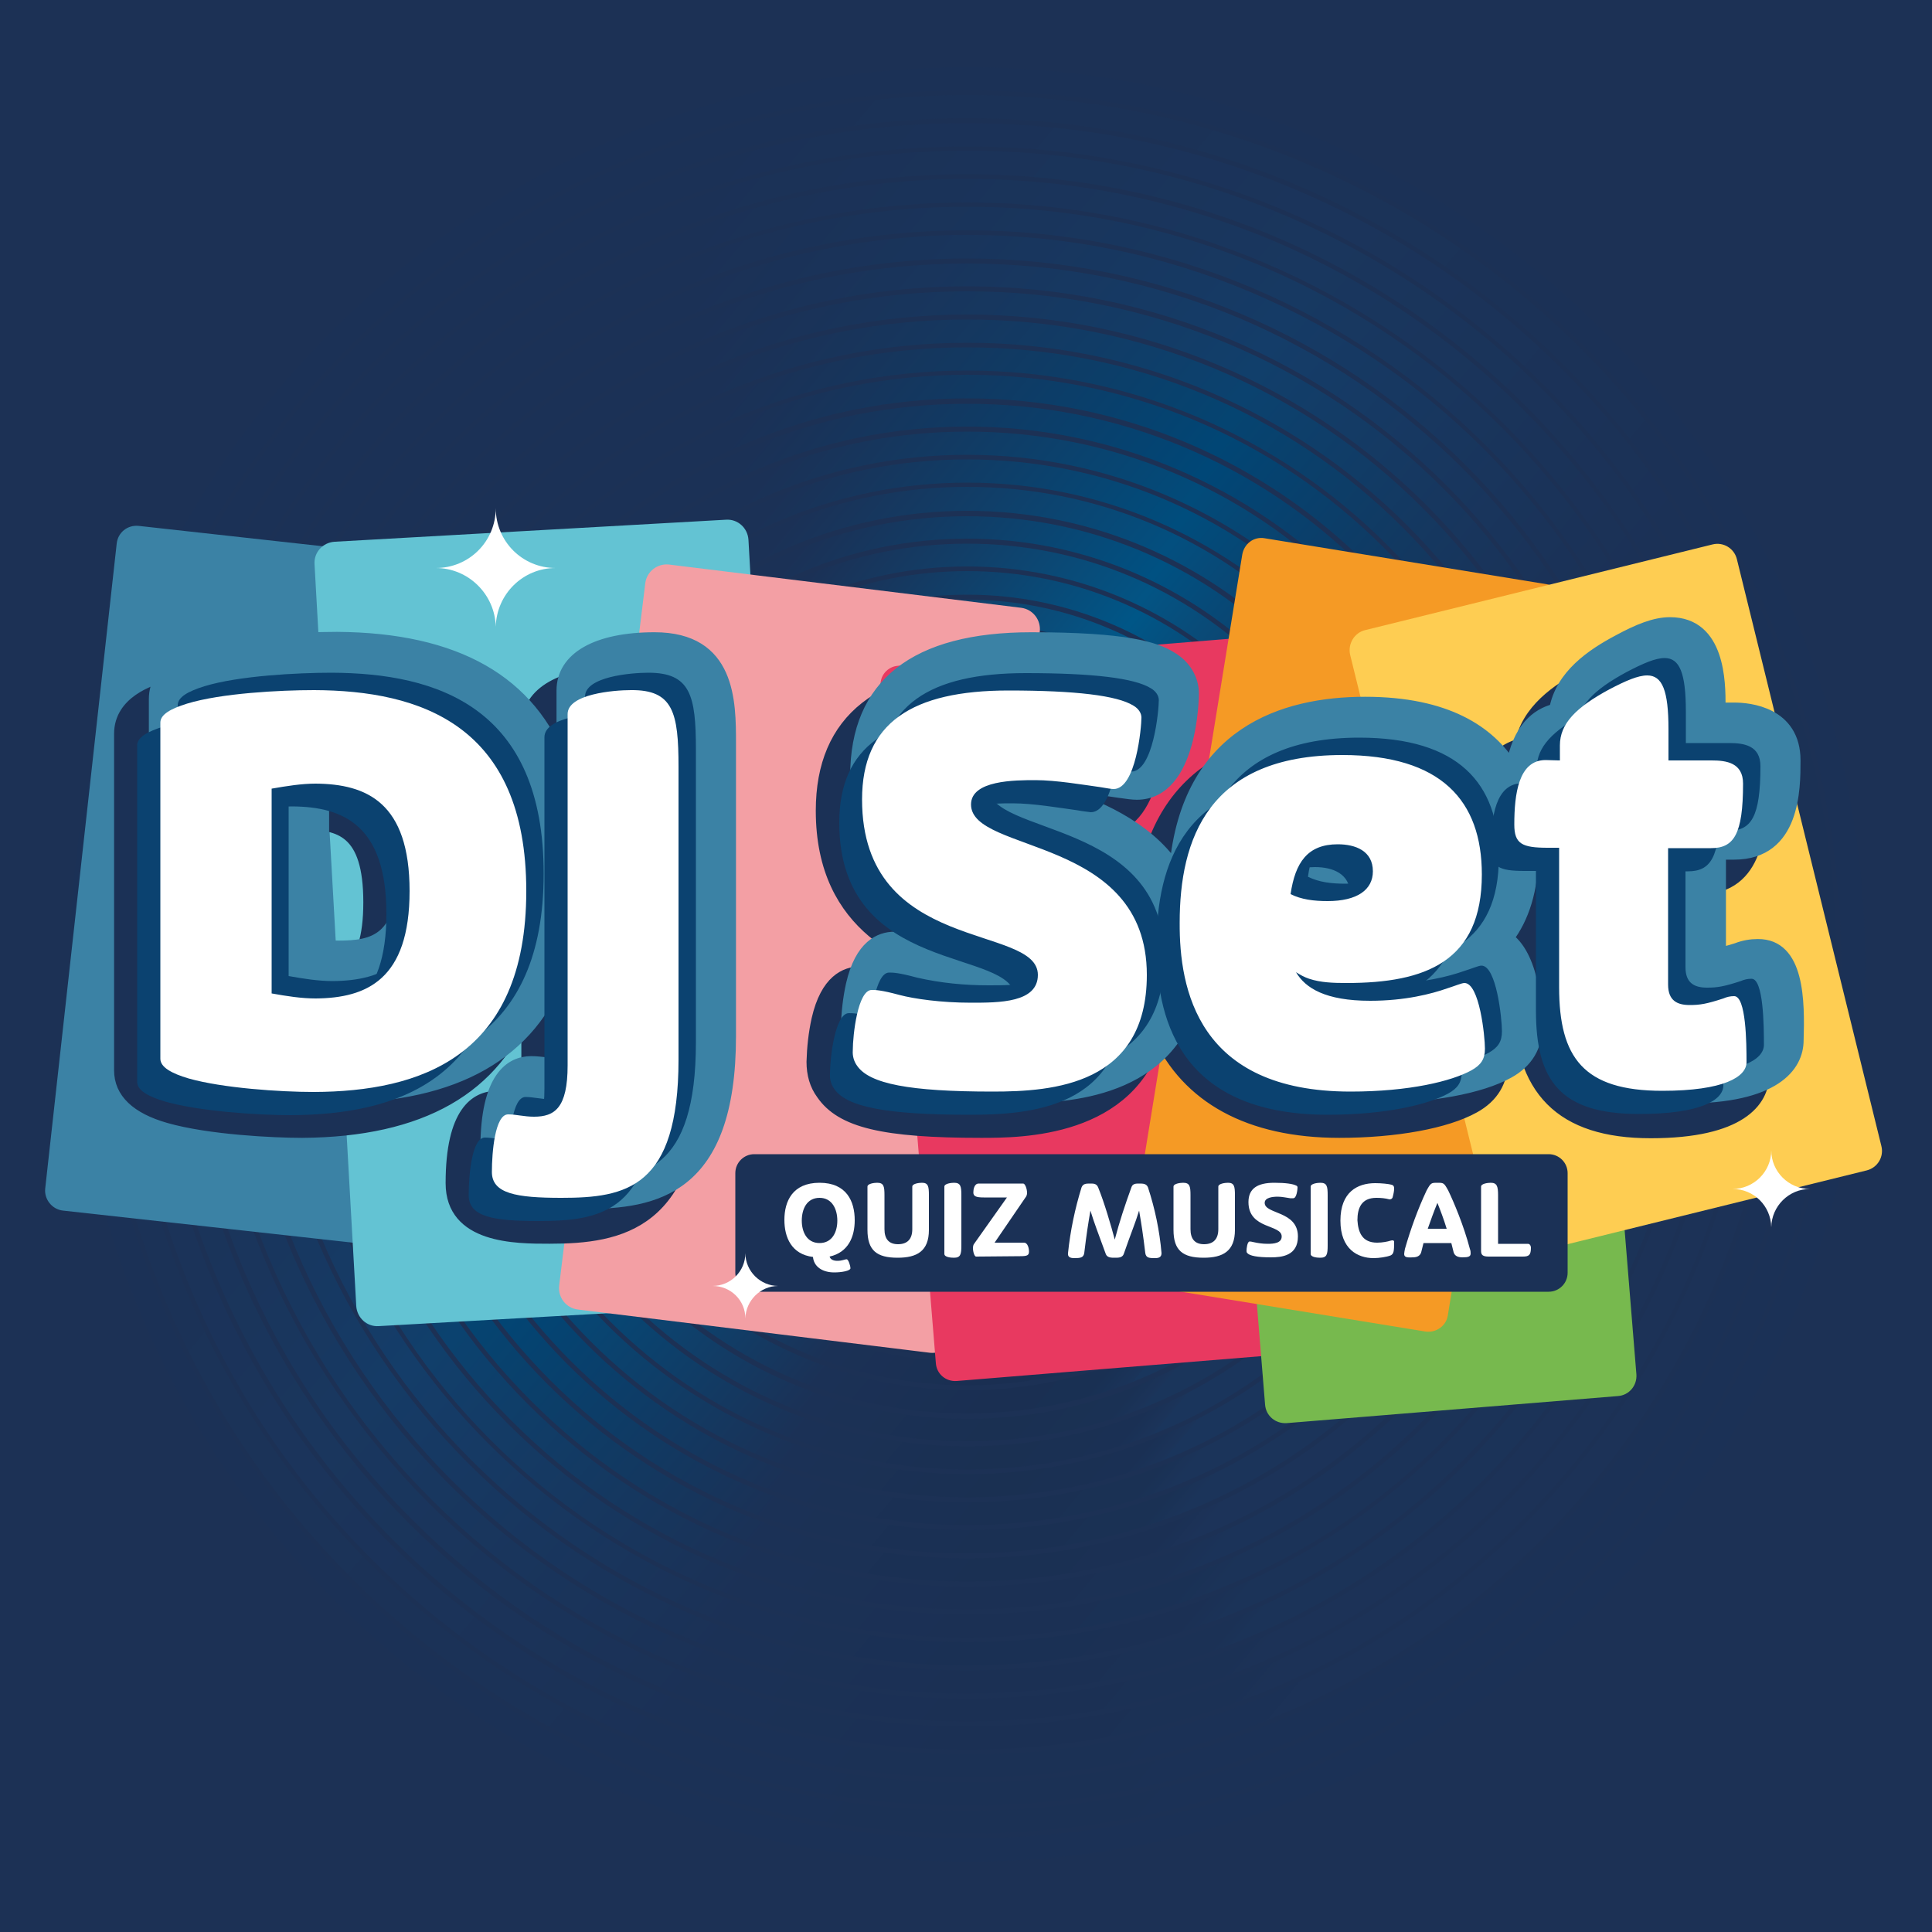 <?xml version="1.0" encoding="utf-8"?>
<!-- Generator: Adobe Illustrator 25.0.1, SVG Export Plug-In . SVG Version: 6.00 Build 0)  -->
<svg version="1.1" id="Calque_1" xmlns="http://www.w3.org/2000/svg" xmlns:xlink="http://www.w3.org/1999/xlink" x="0px" y="0px"
	 viewBox="0 0 500 500" style="enable-background:new 0 0 500 500;" xml:space="preserve">
<style type="text/css">
	.st0{fill:#1C3155;}
	.st1{fill:url(#SVGID_1_);}
	.st2{fill:url(#SVGID_2_);}
	.st3{fill:url(#SVGID_3_);}
	.st4{fill:url(#SVGID_4_);}
	.st5{fill:url(#SVGID_5_);}
	.st6{fill:url(#SVGID_6_);}
	.st7{fill:url(#SVGID_7_);}
	.st8{fill:url(#SVGID_8_);}
	.st9{fill:url(#SVGID_9_);}
	.st10{fill:url(#SVGID_10_);}
	.st11{fill:url(#SVGID_11_);}
	.st12{fill:url(#SVGID_12_);}
	.st13{fill:url(#SVGID_13_);}
	.st14{fill:url(#SVGID_14_);}
	.st15{fill:url(#SVGID_15_);}
	.st16{fill:url(#SVGID_16_);}
	.st17{fill:url(#SVGID_17_);}
	.st18{fill:url(#SVGID_18_);}
	.st19{fill:url(#SVGID_19_);}
	.st20{fill:url(#SVGID_20_);}
	.st21{fill:url(#SVGID_21_);}
	.st22{fill:url(#SVGID_22_);}
	.st23{fill:url(#SVGID_23_);}
	.st24{fill:url(#SVGID_24_);}
	.st25{fill:url(#SVGID_25_);}
	.st26{fill:url(#SVGID_26_);}
	.st27{fill:url(#SVGID_27_);}
	.st28{fill:#1B3156;}
	.st29{fill:#3B82A5;}
	.st30{fill:#63C3D3;}
	.st31{fill:#F39FA4;}
	.st32{fill:#E83960;}
	.st33{fill:#77B94E;}
	.st34{fill:#F59A25;}
	.st35{fill:#FECD52;}
	.st36{fill:#FFFFFF;}
	.st37{fill:#1B3156;stroke:#1B3156;stroke-width:2.95;stroke-miterlimit:10;}
	.st38{fill:#3B82A5;stroke:#3B82A5;stroke-width:2.95;stroke-miterlimit:10;}
	.st39{fill:#0B4270;}
</style>
<rect y="0" class="st0" width="500" height="500"/>
<linearGradient id="SVGID_1_" gradientUnits="userSpaceOnUse" x1="252.231" y1="-12.266" x2="196.484" y2="34.506" gradientTransform="matrix(1 0 0 -1 25.94 260.7)">
	<stop  offset="6.000000e-02" style="stop-color:#173860"/>
	<stop  offset="7.000000e-02" style="stop-color:#183458"/>
	<stop  offset="9.000000e-02" style="stop-color:#183051"/>
	<stop  offset="0.16" style="stop-color:#182F50"/>
	<stop  offset="0.33" style="stop-color:#1B3156"/>
	<stop  offset="0.62" style="stop-color:#056A9E"/>
	<stop  offset="0.94" style="stop-color:#1B3156"/>
</linearGradient>
<path class="st1" d="M250.3,286c-20.1,0-36.4-16.3-36.4-36.4s16.3-36.4,36.4-36.4c20.1,0,36.4,16.3,36.4,36.4S270.4,286,250.3,286z
	 M250.3,219.2c-16.8,0-30.4,13.6-30.4,30.4c0,16.8,13.6,30.4,30.4,30.4c16.8,0,30.4-13.6,30.4-30.4
	C280.7,232.8,267,219.2,250.3,219.2L250.3,219.2z"/>
<linearGradient id="SVGID_2_" gradientUnits="userSpaceOnUse" x1="258.743" y1="-17.877" x2="191.892" y2="38.216" gradientTransform="matrix(1 0 0 -1 24.98 259.75)">
	<stop  offset="6.000000e-02" style="stop-color:#173860"/>
	<stop  offset="7.000000e-02" style="stop-color:#183458"/>
	<stop  offset="9.000000e-02" style="stop-color:#183051"/>
	<stop  offset="0.16" style="stop-color:#182F50"/>
	<stop  offset="0.33" style="stop-color:#1B3156"/>
	<stop  offset="0.62" style="stop-color:#03689A"/>
	<stop  offset="0.94" style="stop-color:#1B3156"/>
</linearGradient>
<path class="st2" d="M250.3,293.2c-24.1,0-43.7-19.6-43.7-43.7s19.6-43.7,43.7-43.7s43.7,19.6,43.7,43.7S274.4,293.2,250.3,293.2z
	 M250.3,211.9c-20.8,0-37.7,16.9-37.7,37.7s16.9,37.7,37.7,37.7c20.8,0,37.7-16.9,37.7-37.7S271.1,211.9,250.3,211.9L250.3,211.9z"
	/>
<linearGradient id="SVGID_3_" gradientUnits="userSpaceOnUse" x1="265.276" y1="-23.51" x2="187.288" y2="41.922" gradientTransform="matrix(1 0 0 -1 24.02 258.79)">
	<stop  offset="6.000000e-02" style="stop-color:#17375E"/>
	<stop  offset="7.000000e-02" style="stop-color:#183459"/>
	<stop  offset="9.000000e-02" style="stop-color:#183052"/>
	<stop  offset="0.16" style="stop-color:#192F51"/>
	<stop  offset="0.33" style="stop-color:#1B3156"/>
	<stop  offset="0.62" style="stop-color:#056598"/>
	<stop  offset="0.94" style="stop-color:#1B3156"/>
</linearGradient>
<path class="st3" d="M250.3,300.5c-28,0-50.9-22.8-50.9-50.9s22.9-50.9,50.9-50.9s50.9,22.8,50.9,50.9S278.4,300.5,250.3,300.5z
	 M250.3,204.7c-24.8,0-44.9,20.2-44.9,44.9s20.2,44.9,44.9,44.9c24.8,0,44.9-20.2,44.9-44.9S275.1,204.7,250.3,204.7L250.3,204.7z"
	/>
<linearGradient id="SVGID_4_" gradientUnits="userSpaceOnUse" x1="271.779" y1="-29.158" x2="182.713" y2="45.572" gradientTransform="matrix(1 0 0 -1 23.05 257.82)">
	<stop  offset="6.000000e-02" style="stop-color:#17375E"/>
	<stop  offset="7.000000e-02" style="stop-color:#183459"/>
	<stop  offset="9.000000e-02" style="stop-color:#183052"/>
	<stop  offset="0.16" style="stop-color:#192F51"/>
	<stop  offset="0.33" style="stop-color:#1B3156"/>
	<stop  offset="0.62" style="stop-color:#066395"/>
	<stop  offset="0.94" style="stop-color:#1B3156"/>
</linearGradient>
<path class="st4" d="M250.3,307.8c-32.1,0-58.2-26.1-58.2-58.1s26.1-58.2,58.2-58.2s58.1,26.1,58.1,58.2S282.4,307.8,250.3,307.8z
	 M250.3,197.4c-28.8,0-52.2,23.4-52.2,52.2s23.4,52.2,52.2,52.2c28.8,0,52.2-23.4,52.2-52.2S279.1,197.4,250.3,197.4L250.3,197.4z"
	/>
<linearGradient id="SVGID_5_" gradientUnits="userSpaceOnUse" x1="278.284" y1="-34.738" x2="178.13" y2="49.297" gradientTransform="matrix(1 0 0 -1 22.09 256.86)">
	<stop  offset="6.000000e-02" style="stop-color:#19375F"/>
	<stop  offset="7.000000e-02" style="stop-color:#193359"/>
	<stop  offset="9.000000e-02" style="stop-color:#1A2F51"/>
	<stop  offset="0.16" style="stop-color:#192F51"/>
	<stop  offset="0.33" style="stop-color:#1B3156"/>
	<stop  offset="0.62" style="stop-color:#066193"/>
	<stop  offset="0.94" style="stop-color:#1B3156"/>
</linearGradient>
<path class="st5" d="M250.3,315c-36.1,0-65.4-29.3-65.4-65.4s29.3-65.4,65.4-65.4s65.4,29.3,65.4,65.4S286.4,315,250.3,315z
	 M250.3,190.2c-32.7,0-59.4,26.7-59.4,59.4s26.7,59.4,59.4,59.4s59.4-26.7,59.4-59.4S283.1,190.2,250.3,190.2z"/>
<linearGradient id="SVGID_6_" gradientUnits="userSpaceOnUse" x1="284.796" y1="-40.368" x2="173.538" y2="52.988" gradientTransform="matrix(1 0 0 -1 21.13 255.89)">
	<stop  offset="6.000000e-02" style="stop-color:#18365D"/>
	<stop  offset="6.000000e-02" style="stop-color:#193459"/>
	<stop  offset="9.000000e-02" style="stop-color:#193053"/>
	<stop  offset="0.16" style="stop-color:#1A2F51"/>
	<stop  offset="0.33" style="stop-color:#1B3156"/>
	<stop  offset="0.62" style="stop-color:#085F91"/>
	<stop  offset="0.94" style="stop-color:#1B3156"/>
</linearGradient>
<path class="st6" d="M250.3,322.2c-40.1,0-72.7-32.6-72.7-72.7s32.6-72.7,72.7-72.7s72.7,32.6,72.7,72.7S290.3,322.2,250.3,322.2
	L250.3,322.2z M250.3,182.9c-36.8,0-66.7,29.9-66.7,66.7s29.9,66.7,66.7,66.7s66.7-29.9,66.7-66.7S287.1,182.9,250.3,182.9
	L250.3,182.9z"/>
<linearGradient id="SVGID_7_" gradientUnits="userSpaceOnUse" x1="291.328" y1="-46.002" x2="168.926" y2="56.702" gradientTransform="matrix(1 0 0 -1 20.17 254.93)">
	<stop  offset="6.000000e-02" style="stop-color:#18365D"/>
	<stop  offset="6.000000e-02" style="stop-color:#193459"/>
	<stop  offset="9.000000e-02" style="stop-color:#193053"/>
	<stop  offset="0.16" style="stop-color:#1A2F51"/>
	<stop  offset="0.33" style="stop-color:#1B3156"/>
	<stop  offset="0.62" style="stop-color:#035D8E"/>
	<stop  offset="0.94" style="stop-color:#1B3156"/>
</linearGradient>
<path class="st7" d="M250.3,329.5c-44.1,0-79.9-35.8-79.9-79.9s35.8-79.9,79.9-79.9s79.9,35.8,79.9,79.9S294.4,329.5,250.3,329.5
	L250.3,329.5z M250.3,175.6c-40.8,0-73.9,33.2-73.9,73.9s33.2,73.9,73.9,73.9s73.9-33.2,73.9-73.9S291.1,175.6,250.3,175.6z"/>
<linearGradient id="SVGID_8_" gradientUnits="userSpaceOnUse" x1="297.841" y1="-51.632" x2="164.333" y2="60.391" gradientTransform="matrix(1 0 0 -1 19.21 253.96)">
	<stop  offset="6.000000e-02" style="stop-color:#19365E"/>
	<stop  offset="6.000000e-02" style="stop-color:#1A3359"/>
	<stop  offset="9.000000e-02" style="stop-color:#193052"/>
	<stop  offset="0.16" style="stop-color:#1A2F51"/>
	<stop  offset="0.33" style="stop-color:#1B3156"/>
	<stop  offset="0.62" style="stop-color:#065A8C"/>
	<stop  offset="0.94" style="stop-color:#1B3156"/>
</linearGradient>
<path class="st8" d="M250.3,336.8c-48.1,0-87.2-39.1-87.2-87.2s39.1-87.2,87.2-87.2s87.2,39.1,87.2,87.2S298.4,336.8,250.3,336.8z
	 M250.3,168.4c-44.8,0-81.2,36.4-81.2,81.2s36.4,81.2,81.2,81.2s81.2-36.4,81.2-81.2S295,168.4,250.3,168.4L250.3,168.4z"/>
<linearGradient id="SVGID_9_" gradientUnits="userSpaceOnUse" x1="304.355" y1="-57.25" x2="159.74" y2="64.09" gradientTransform="matrix(1 0 0 -1 18.25 253)">
	<stop  offset="6.000000e-02" style="stop-color:#19365E"/>
	<stop  offset="6.000000e-02" style="stop-color:#19345A"/>
	<stop  offset="9.000000e-02" style="stop-color:#1A3053"/>
	<stop  offset="0.16" style="stop-color:#1A2F52"/>
	<stop  offset="0.33" style="stop-color:#1B3156"/>
	<stop  offset="0.62" style="stop-color:#025889"/>
	<stop  offset="0.94" style="stop-color:#1B3156"/>
</linearGradient>
<path class="st9" d="M250.3,344c-52.1,0-94.4-42.4-94.4-94.4s42.4-94.4,94.4-94.4s94.4,42.4,94.4,94.4S302.4,344,250.3,344z
	 M250.3,161.2c-48.7,0-88.4,39.7-88.4,88.4s39.7,88.4,88.4,88.4s88.4-39.7,88.4-88.4C338.8,200.8,299.1,161.2,250.3,161.2z"/>
<linearGradient id="SVGID_10_" gradientUnits="userSpaceOnUse" x1="310.894" y1="-62.895" x2="155.12" y2="67.814" gradientTransform="matrix(1 0 0 -1 17.29 252.04)">
	<stop  offset="6.000000e-02" style="stop-color:#18365D"/>
	<stop  offset="6.000000e-02" style="stop-color:#19345A"/>
	<stop  offset="9.000000e-02" style="stop-color:#1A3053"/>
	<stop  offset="0.16" style="stop-color:#1A2F52"/>
	<stop  offset="0.33" style="stop-color:#1B3156"/>
	<stop  offset="0.62" style="stop-color:#005687"/>
	<stop  offset="0.94" style="stop-color:#1B3156"/>
</linearGradient>
<path class="st10" d="M250.3,351.2c-27.1,0-52.7-10.6-71.9-29.8c-19.2-19.2-29.8-44.8-29.8-71.9s10.6-52.7,29.8-71.9
	s44.8-29.8,71.9-29.8s52.7,10.6,71.9,29.8c19.2,19.2,29.8,44.8,29.8,71.9s-10.6,52.7-29.8,71.9C303,340.7,277.4,351.2,250.3,351.2z
	 M250.3,153.9c-52.8,0-95.7,42.9-95.7,95.7s42.9,95.7,95.7,95.7s95.7-42.9,95.7-95.7S303.1,153.9,250.3,153.9L250.3,153.9z"/>
<linearGradient id="SVGID_11_" gradientUnits="userSpaceOnUse" x1="317.409" y1="-68.523" x2="150.525" y2="71.502" gradientTransform="matrix(1 0 0 -1 16.33 251.07)">
	<stop  offset="6.000000e-02" style="stop-color:#19365D"/>
	<stop  offset="6.000000e-02" style="stop-color:#1A335A"/>
	<stop  offset="9.000000e-02" style="stop-color:#1A3053"/>
	<stop  offset="0.16" style="stop-color:#1A2F52"/>
	<stop  offset="0.33" style="stop-color:#1B3156"/>
	<stop  offset="0.62" style="stop-color:#035484"/>
	<stop  offset="0.94" style="stop-color:#1B3156"/>
</linearGradient>
<path class="st11" d="M250.3,358.5c-29.1,0-56.4-11.3-77-31.9c-20.6-20.6-31.9-47.9-31.9-77s11.3-56.4,31.9-77s47.9-31.9,77-31.9
	s56.4,11.3,77,31.9c20.6,20.5,31.9,47.9,31.9,77s-11.3,56.4-31.9,77C306.8,347.2,279.4,358.5,250.3,358.5z M250.3,146.6
	c-56.8,0-102.9,46.2-102.9,102.9s46.2,102.9,102.9,102.9s102.9-46.2,102.9-102.9S307.1,146.6,250.3,146.6L250.3,146.6z"/>
<linearGradient id="SVGID_12_" gradientUnits="userSpaceOnUse" x1="323.926" y1="-74.161" x2="145.929" y2="75.201" gradientTransform="matrix(1 0 0 -1 15.37 250.1)">
	<stop  offset="6.000000e-02" style="stop-color:#19365D"/>
	<stop  offset="6.000000e-02" style="stop-color:#1A345A"/>
	<stop  offset="9.000000e-02" style="stop-color:#193053"/>
	<stop  offset="0.16" style="stop-color:#1A2F52"/>
	<stop  offset="0.33" style="stop-color:#1B3156"/>
	<stop  offset="0.62" style="stop-color:#005182"/>
	<stop  offset="0.94" style="stop-color:#1B3156"/>
</linearGradient>
<path class="st12" d="M250.3,365.8c-31,0-60.2-12.1-82.1-34c-21.9-21.9-34-51.1-34-82.1s12.1-60.2,34-82.1s51.1-34,82.1-34
	s60.2,12.1,82.1,34c21.9,21.7,34.1,51.3,34,82.1c0,31-12.1,60.2-34,82.1C310.7,353.6,281.1,365.8,250.3,365.8L250.3,365.8z
	 M250.3,139.4c-60.7,0-110.2,49.4-110.2,110.2s49.4,110.2,110.2,110.2s110.2-49.4,110.2-110.2S311,139.4,250.3,139.4z"/>
<linearGradient id="SVGID_13_" gradientUnits="userSpaceOnUse" x1="330.441" y1="-79.78" x2="141.334" y2="78.899" gradientTransform="matrix(1 0 0 -1 14.41 249.14)">
	<stop  offset="6.000000e-02" style="stop-color:#1A355B"/>
	<stop  offset="6.000000e-02" style="stop-color:#1B345A"/>
	<stop  offset="8.000000e-02" style="stop-color:#1A3154"/>
	<stop  offset="0.16" style="stop-color:#1A3052"/>
	<stop  offset="0.33" style="stop-color:#1B3156"/>
	<stop  offset="0.62" style="stop-color:#034F7F"/>
	<stop  offset="0.94" style="stop-color:#1B3156"/>
</linearGradient>
<path class="st13" d="M250.3,373c-33,0-64-12.9-87.3-36.2c-23.3-23.3-36.2-54.3-36.2-87.3s12.9-64,36.2-87.3s54.3-36.2,87.3-36.2
	s64,12.9,87.3,36.2s36.2,54.3,36.2,87.3s-12.9,64-36.2,87.3C314.3,360.2,283.3,373,250.3,373L250.3,373z M250.3,132.2
	c-64.7,0-117.5,52.7-117.5,117.5s52.7,117.5,117.5,117.5c64.7,0,117.5-52.7,117.5-117.5S315.1,132.2,250.3,132.2z"/>
<linearGradient id="SVGID_14_" gradientUnits="userSpaceOnUse" x1="336.953" y1="-85.401" x2="136.734" y2="82.606" gradientTransform="matrix(1 0 0 -1 13.45 248.18)">
	<stop  offset="6.000000e-02" style="stop-color:#1A355C"/>
	<stop  offset="6.000000e-02" style="stop-color:#1B345A"/>
	<stop  offset="8.000000e-02" style="stop-color:#1A3054"/>
	<stop  offset="0.16" style="stop-color:#1A3052"/>
	<stop  offset="0.33" style="stop-color:#1B3156"/>
	<stop  offset="0.62" style="stop-color:#004D7D"/>
	<stop  offset="0.94" style="stop-color:#1B3156"/>
</linearGradient>
<path class="st14" d="M250.3,380.3c-34.9,0-67.7-13.6-92.4-38.3c-24.7-24.7-38.3-57.5-38.3-92.4c0-34.9,13.6-67.7,38.3-92.4
	c24.7-24.7,57.5-38.3,92.4-38.3c34.9,0,67.7,13.6,92.4,38.3c24.7,24.7,38.3,57.5,38.3,92.4c0,34.9-13.6,67.7-38.3,92.4
	C318,366.7,285.2,380.3,250.3,380.3z M250.3,124.9c-68.8,0-124.7,56-124.7,124.7s56,124.7,124.7,124.7S375,318.4,375,249.6
	C375,180.8,319.1,124.9,250.3,124.9z"/>
<linearGradient id="SVGID_15_" gradientUnits="userSpaceOnUse" x1="343.466" y1="-91.085" x2="132.148" y2="86.23" gradientTransform="matrix(1 0 0 -1 12.49 247.2)">
	<stop  offset="6.000000e-02" style="stop-color:#1A355C"/>
	<stop  offset="6.000000e-02" style="stop-color:#1B345A"/>
	<stop  offset="8.000000e-02" style="stop-color:#1A3054"/>
	<stop  offset="0.16" style="stop-color:#1A3052"/>
	<stop  offset="0.33" style="stop-color:#1B3156"/>
	<stop  offset="0.62" style="stop-color:#024B7A"/>
	<stop  offset="0.94" style="stop-color:#1B3156"/>
</linearGradient>
<path class="st15" d="M250.3,387.5c-36.8,0-71.5-14.3-97.5-40.4s-40.4-60.7-40.4-97.5s14.3-71.5,40.4-97.5s60.7-40.4,97.5-40.4
	s71.5,14.3,97.5,40.4c26.1,26.1,40.4,60.7,40.4,97.5s-14.3,71.5-40.4,97.5C321.8,373.2,287.1,387.5,250.3,387.5z M250.3,117.7
	c-72.7,0-131.9,59.2-131.9,131.9s59.2,131.9,131.9,131.9s131.9-59.2,131.9-131.9S323,117.7,250.3,117.7z"/>
<linearGradient id="SVGID_16_" gradientUnits="userSpaceOnUse" x1="349.977" y1="-96.651" x2="127.558" y2="89.99" gradientTransform="matrix(1 0 0 -1 11.53 246.25)">
	<stop  offset="6.000000e-02" style="stop-color:#1B345A"/>
	<stop  offset="8.000000e-02" style="stop-color:#1A3154"/>
	<stop  offset="0.16" style="stop-color:#1A3053"/>
	<stop  offset="0.33" style="stop-color:#1B3156"/>
	<stop  offset="0.62" style="stop-color:#004777"/>
	<stop  offset="0.94" style="stop-color:#1B3156"/>
</linearGradient>
<path class="st16" d="M250.3,394.7c-38.8,0-75.2-15.1-102.6-42.5c-27.4-27.4-42.5-63.9-42.5-102.6s15.1-75.2,42.5-102.6
	s63.9-42.5,102.6-42.5s75.2,15.1,102.6,42.5c27.4,27.4,42.5,63.9,42.5,102.6s-15.1,75.2-42.5,102.6
	C325.6,379.7,289.1,394.7,250.3,394.7z M250.3,110.4c-76.7,0-139.2,62.5-139.2,139.2s62.5,139.2,139.2,139.2s139.2-62.5,139.2-139.2
	S327,110.4,250.3,110.4z"/>
<linearGradient id="SVGID_17_" gradientUnits="userSpaceOnUse" x1="356.499" y1="-102.273" x2="122.956" y2="93.692" gradientTransform="matrix(1 0 0 -1 10.57 245.29)">
	<stop  offset="6.000000e-02" style="stop-color:#1B345A"/>
	<stop  offset="8.000000e-02" style="stop-color:#1A3154"/>
	<stop  offset="0.16" style="stop-color:#1A3053"/>
	<stop  offset="0.33" style="stop-color:#1B3156"/>
	<stop  offset="0.62" style="stop-color:#014675"/>
	<stop  offset="0.94" style="stop-color:#1B3156"/>
</linearGradient>
<path class="st17" d="M250.3,402c-40.7,0-79-15.9-107.8-44.7c-28.8-28.8-44.7-67.1-44.7-107.8s15.9-79,44.7-107.8
	c28.8-28.8,67.1-44.7,107.8-44.7s79,15.9,107.8,44.7c28.8,28.8,44.7,67.1,44.7,107.8s-15.9,79-44.7,107.8
	C329.3,386.2,291,402,250.3,402L250.3,402z M250.3,103.1c-80.8,0-146.4,65.7-146.4,146.4S169.5,396,250.3,396
	s146.4-65.7,146.4-146.4S331.1,103.1,250.3,103.1L250.3,103.1z"/>
<linearGradient id="SVGID_18_" gradientUnits="userSpaceOnUse" x1="363.013" y1="-107.902" x2="118.361" y2="97.38" gradientTransform="matrix(1 0 0 -1 9.61 244.32)">
	<stop  offset="6.000000e-02" style="stop-color:#1C3359"/>
	<stop  offset="8.000000e-02" style="stop-color:#1B3054"/>
	<stop  offset="0.16" style="stop-color:#1A3053"/>
	<stop  offset="0.33" style="stop-color:#1B3156"/>
	<stop  offset="0.62" style="stop-color:#054471"/>
	<stop  offset="0.94" style="stop-color:#1B3156"/>
</linearGradient>
<path class="st18" d="M250.3,409.3c-42.7,0-82.8-16.6-112.9-46.8c-30.2-30.2-46.8-70.3-46.8-112.9s16.6-82.8,46.8-112.9
	c30.2-30.2,70.3-46.8,112.9-46.8s82.8,16.6,112.9,46.8C393.4,166.9,410,207,410,249.6c0,42.7-16.6,82.8-46.8,112.9
	C333.1,392.7,293,409.3,250.3,409.3L250.3,409.3z M250.3,95.9c-84.8,0-153.7,69-153.7,153.7s69,153.7,153.7,153.7
	S404,334.3,404,249.6S335.1,95.9,250.3,95.9L250.3,95.9z"/>
<linearGradient id="SVGID_19_" gradientUnits="userSpaceOnUse" x1="369.525" y1="-113.568" x2="113.769" y2="101.033" gradientTransform="matrix(1 0 0 -1 8.65 243.36)">
	<stop  offset="6.000000e-02" style="stop-color:#1B3359"/>
	<stop  offset="8.000000e-02" style="stop-color:#1B3155"/>
	<stop  offset="0.16" style="stop-color:#1B3054"/>
	<stop  offset="0.33" style="stop-color:#1B3156"/>
	<stop  offset="0.62" style="stop-color:#0B426F"/>
	<stop  offset="0.94" style="stop-color:#1B3156"/>
</linearGradient>
<path class="st19" d="M250.3,416.5c-44.3,0.1-86.8-17.5-118-48.9c-31.4-31.3-49-73.7-48.9-118c-0.1-44.3,17.5-86.8,48.9-118
	c31.3-31.4,73.7-49,118-48.9c44.3-0.1,86.8,17.5,118,48.9c31.4,31.3,49,73.7,48.9,118c0.1,44.3-17.5,86.8-48.9,118
	C337.1,399,294.6,416.6,250.3,416.5z M250.3,88.7c-88.7,0-160.9,72.2-160.9,160.9s72.2,161,160.9,161s161-72.2,161-161
	S339,88.7,250.3,88.7L250.3,88.7z"/>
<linearGradient id="SVGID_20_" gradientUnits="userSpaceOnUse" x1="376.088" y1="-119.188" x2="109.138" y2="104.815" gradientTransform="matrix(1 0 0 -1 7.68 242.39)">
	<stop  offset="6.000000e-02" style="stop-color:#1B3358"/>
	<stop  offset="8.000000e-02" style="stop-color:#1A3155"/>
	<stop  offset="0.16" style="stop-color:#1B3054"/>
	<stop  offset="0.33" style="stop-color:#1B3156"/>
	<stop  offset="0.62" style="stop-color:#113F6B"/>
	<stop  offset="0.94" style="stop-color:#1B3156"/>
</linearGradient>
<path class="st20" d="M250.3,423.8c-46.2,0.1-90.6-18.3-123.2-51c-32.7-32.6-51.1-77-51-123.2c-0.1-46.2,18.3-90.6,51-123.2
	c32.6-32.7,77-51.1,123.2-51c46.2-0.1,90.6,18.3,123.2,51c32.7,32.6,51.1,77,51,123.2c0,23.5-4.6,46.3-13.7,67.8
	c-8.8,20.7-21.4,39.4-37.3,55.4s-34.6,28.6-55.4,37.3C296.7,419.2,273.6,423.8,250.3,423.8L250.3,423.8z M250.3,81.4
	c-92.7,0-168.2,75.5-168.2,168.2s75.5,168.2,168.2,168.2s168.2-75.5,168.2-168.2C418.5,156.9,343,81.4,250.3,81.4L250.3,81.4z"/>
<linearGradient id="SVGID_21_" gradientUnits="userSpaceOnUse" x1="382.536" y1="-124.778" x2="104.578" y2="108.461" gradientTransform="matrix(1 0 0 -1 6.72 241.43)">
	<stop  offset="6.000000e-02" style="stop-color:#1B3358"/>
	<stop  offset="8.000000e-02" style="stop-color:#1B3054"/>
	<stop  offset="0.16" style="stop-color:#1A3054"/>
	<stop  offset="0.33" style="stop-color:#1B3156"/>
	<stop  offset="0.62" style="stop-color:#143D69"/>
	<stop  offset="0.94" style="stop-color:#1B3156"/>
</linearGradient>
<path class="st21" d="M250.3,431c-24.5,0-48.3-4.8-70.6-14.2c-21.5-9.1-41.1-22.3-57.7-38.9c-16.7-16.7-29.8-36.1-38.9-57.7
	c-9.4-22.4-14.2-46.1-14.2-70.6s4.8-48.3,14.2-70.6c9.1-21.6,22.3-41.2,38.9-57.7c16.7-16.7,36.1-29.8,57.7-38.9
	c22.4-9.4,46.1-14.2,70.6-14.2s48.3,4.8,70.6,14.2c21.6,9.2,41,22.2,57.7,38.9s29.8,36.1,38.9,57.7c9.4,22.4,14.2,46.1,14.2,70.6
	s-4.8,48.3-14.2,70.6c-9.1,21.5-22.3,41.1-38.9,57.7c-16.7,16.7-36.1,29.8-57.7,38.9C298.6,426.2,274.8,431,250.3,431z M250.3,74.1
	c-96.8,0-175.4,78.7-175.4,175.4S153.5,425,250.3,425s175.4-78.7,175.4-175.4S347.1,74.1,250.3,74.1L250.3,74.1z"/>
<linearGradient id="SVGID_22_" gradientUnits="userSpaceOnUse" x1="389.118" y1="-130.435" x2="99.958" y2="112.2" gradientTransform="matrix(1 0 0 -1 5.76 240.47)">
	<stop  offset="6.000000e-02" style="stop-color:#1B3358"/>
	<stop  offset="7.000000e-02" style="stop-color:#1B3155"/>
	<stop  offset="0.16" style="stop-color:#1B3054"/>
	<stop  offset="0.33" style="stop-color:#1B3156"/>
	<stop  offset="0.62" style="stop-color:#153B66"/>
	<stop  offset="0.94" style="stop-color:#1B3156"/>
</linearGradient>
<path class="st22" d="M250.3,438.3c-50.1,0.1-98.1-19.8-133.4-55.2c-17.2-17.2-31-37.6-40.4-60c-9.8-23.3-14.9-48-14.9-73.5
	s5-50.2,14.9-73.5c9.5-22.4,23.1-42.7,40.4-60s37.5-30.9,60-40.4c23.3-9.8,48-14.9,73.5-14.9s50.2,5,73.5,14.9
	c22.4,9.5,42.7,23.1,60,40.4s30.9,37.5,40.4,60c9.8,23.3,14.8,48,14.8,73.5c0.1,50.1-19.8,98.1-55.2,133.4
	c-17.2,17.2-37.6,31-60,40.4C300.5,433.3,275.8,438.3,250.3,438.3z M250.3,66.9c-100.7,0-182.7,82-182.7,182.7s82,182.7,182.7,182.7
	S433,350.3,433,249.6S351,66.9,250.3,66.9z"/>
<linearGradient id="SVGID_23_" gradientUnits="userSpaceOnUse" x1="395.605" y1="-136.039" x2="95.412" y2="115.849" gradientTransform="matrix(1 0 0 -1 4.8 239.5)">
	<stop  offset="6.000000e-02" style="stop-color:#1C3257"/>
	<stop  offset="7.000000e-02" style="stop-color:#1B3155"/>
	<stop  offset="0.16" style="stop-color:#1B3054"/>
	<stop  offset="0.33" style="stop-color:#1B3156"/>
	<stop  offset="0.62" style="stop-color:#173962"/>
	<stop  offset="0.94" style="stop-color:#1B3156"/>
</linearGradient>
<path class="st23" d="M250.3,445.5c-26.4,0-52.1-5.2-76.3-15.4c-23.3-9.8-44.4-24.1-62.3-42c-17.9-17.8-32.2-39-42-62.3
	c-10.2-24.2-15.4-49.8-15.4-76.3s5.2-52.1,15.4-76.3c9.9-23.3,24-44.3,42-62.3s39-32.1,62.3-42c24.2-10.2,49.8-15.4,76.3-15.4
	s52.1,5.2,76.3,15.4c23.3,9.9,44.3,24,62.3,42c18,18,32.1,39,42,62.3c10.2,24.2,15.4,49.8,15.4,76.3s-5.2,52.1-15.4,76.3
	c-9.9,23.3-24,44.3-42,62.3c-18,18-39,32.2-62.3,42C302.4,440.4,276.7,445.5,250.3,445.5z M250.3,59.6c-104.7,0-190,85.2-190,190
	s85.2,190,190,190s190-85.2,190-190S355,59.6,250.3,59.6z"/>
<linearGradient id="SVGID_24_" gradientUnits="userSpaceOnUse" x1="402.122" y1="-141.663" x2="90.792" y2="119.582" gradientTransform="matrix(1 0 0 -1 3.84 238.54)">
	<stop  offset="6.000000e-02" style="stop-color:#1C3257"/>
	<stop  offset="7.000000e-02" style="stop-color:#1B3155"/>
	<stop  offset="0.16" style="stop-color:#1B3054"/>
	<stop  offset="0.33" style="stop-color:#1B3156"/>
	<stop  offset="0.62" style="stop-color:#19375F"/>
	<stop  offset="0.94" style="stop-color:#1B3156"/>
</linearGradient>
<path class="st24" d="M250.3,452.8c-27.4,0-54.1-5.4-79.1-16c-24.2-10.3-45.9-24.9-64.6-43.6c-18.7-18.6-33.3-40.3-43.5-64.5
	c-10.6-25.1-16-51.7-16-79.1s5.4-54.1,16-79.1c10.3-24.2,24.9-45.9,43.6-64.6c18.5-18.6,40.4-33.4,64.6-43.6
	c25.1-10.6,51.7-16,79.1-16c27.4,0,54,5.5,79.1,16c24.2,10.3,45.9,24.9,64.6,43.6c18.6,18.5,33.4,40.4,43.6,64.6
	c10.6,25.1,16,51.7,16,79.1s-5.4,54-16,79.1c-10.3,24.2-24.9,45.9-43.6,64.6c-18.7,18.7-40.3,33.3-64.5,43.5
	C304.3,447.4,277.7,452.8,250.3,452.8z M250.3,52.4c-108.7,0-197.2,88.5-197.2,197.2s88.5,197.2,197.2,197.2s197.2-88.5,197.2-197.2
	S359.1,52.4,250.3,52.4L250.3,52.4z"/>
<linearGradient id="SVGID_25_" gradientUnits="userSpaceOnUse" x1="408.65" y1="-147.302" x2="86.185" y2="123.282" gradientTransform="matrix(1 0 0 -1 2.88 237.57)">
	<stop  offset="6.000000e-02" style="stop-color:#1C3257"/>
	<stop  offset="6.000000e-02" style="stop-color:#1B3156"/>
	<stop  offset="0.16" style="stop-color:#1B3155"/>
	<stop  offset="0.33" style="stop-color:#1B3156"/>
	<stop  offset="0.62" style="stop-color:#1A365D"/>
	<stop  offset="0.94" style="stop-color:#1B3156"/>
</linearGradient>
<path class="st25" d="M250.3,460c-28.4,0-56-5.6-81.9-16.6c-25-10.6-47.7-25.9-66.9-45.1c-19.2-19.2-34.5-41.9-45.1-66.9
	c-11-26-16.6-53.5-16.6-81.9s5.6-56,16.6-81.9c10.6-25,25.9-47.7,45.1-66.9c19.3-19.3,41.9-34.5,66.9-45.1
	c26-11,53.5-16.6,81.9-16.6s56,5.6,81.9,16.6c25,10.6,47.7,25.9,66.9,45.1c19.3,19.3,34.5,41.9,45.1,66.9
	c11,25.9,16.6,53.8,16.6,81.9c0,28.4-5.6,56-16.6,81.9c-10.6,25-25.9,47.7-45.1,66.9c-19.2,19.2-41.9,34.5-66.9,45.1
	C306.3,454.5,278.7,460,250.3,460L250.3,460z M250.3,45.1c-112.8,0-204.5,91.7-204.5,204.5s91.7,204.5,204.5,204.5
	s204.5-91.7,204.5-204.5C454.8,136.8,363.1,45.1,250.3,45.1L250.3,45.1z"/>
<linearGradient id="SVGID_26_" gradientUnits="userSpaceOnUse" x1="415.17" y1="-152.937" x2="81.59" y2="126.972" gradientTransform="matrix(1 0 0 -1 1.92 236.6)">
	<stop  offset="6.000000e-02" style="stop-color:#1B3156"/>
	<stop  offset="0.16" style="stop-color:#1B3155"/>
	<stop  offset="0.33" style="stop-color:#1B3156"/>
	<stop  offset="0.62" style="stop-color:#1B345B"/>
	<stop  offset="0.94" style="stop-color:#1B3156"/>
</linearGradient>
<path class="st26" d="M250.3,467.3c-29.4,0-57.9-5.7-84.8-17.1c-25.9-10.9-49.4-26.8-69.2-46.6c-19.9-19.8-35.7-43.3-46.6-69.2
	c-11.3-26.9-17.1-55.3-17.1-84.8s5.7-57.9,17.1-84.8c11-25.9,26.7-49.2,46.6-69.2s43.3-35.7,69.2-46.6
	c26.8-11.3,55.6-17.2,84.8-17.1c29.4,0,57.9,5.7,84.8,17.1c25.9,10.9,49.4,26.8,69.2,46.6c20,20,35.7,43.3,46.6,69.2
	c11.3,26.8,17.2,55.6,17.1,84.8c0,29.4-5.7,57.9-17.1,84.8c-10.9,25.9-26.8,49.4-46.6,69.2c-19.8,19.9-43.3,35.7-69.2,46.6
	C308.2,461.5,279.4,467.3,250.3,467.3L250.3,467.3z M250.3,37.9c-116.7,0-211.7,95-211.7,211.7s95,211.7,211.7,211.7
	S462,366.3,462,249.6S367,37.9,250.3,37.9L250.3,37.9z"/>
<linearGradient id="SVGID_27_" gradientUnits="userSpaceOnUse" x1="421.699" y1="-158.539" x2="77.017" y2="130.672" gradientTransform="matrix(1 0 0 -1 0.96 235.64)">
	<stop  offset="6.000000e-02" style="stop-color:#1B3156"/>
	<stop  offset="0.16" style="stop-color:#1B3155"/>
	<stop  offset="0.33" style="stop-color:#1B3156"/>
	<stop  offset="0.62" style="stop-color:#1B3358"/>
	<stop  offset="0.94" style="stop-color:#1B3156"/>
</linearGradient>
<path class="st27" d="M250.3,474.5c-30.4,0-59.8-5.9-87.6-17.7c-26.7-11.3-51-27.7-71.5-48.2c-20.6-20.5-36.9-44.7-48.2-71.5
	c-11.7-27.7-17.7-57.2-17.7-87.6S31.2,189.7,43,162c11.3-26.8,27.6-50.8,48.2-71.5s44.7-36.9,71.5-48.2
	c27.7-11.7,57.2-17.7,87.6-17.7c30.4,0,59.8,5.9,87.6,17.7c26.7,11.3,51,27.7,71.5,48.2c20.5,20.5,36.9,44.8,48.2,71.5
	c11.7,27.7,17.7,57.5,17.7,87.6c0,30.4-5.9,59.8-17.7,87.6c-11.3,26.7-27.7,51-48.2,71.5c-20.5,20.5-44.8,36.9-71.5,48.2
	C310.1,468.6,280.7,474.5,250.3,474.5z M250.3,30.6c-120.7,0-219,98.2-219,219s98.2,219,219,219s219-98.2,219-219
	S371,30.6,250.3,30.6L250.3,30.6z"/>
<path class="st28" d="M250.3,481.8c-31.4,0-61.7-6.1-90.4-18.3c-27.7-11.7-52.5-28.4-73.8-49.8C64.8,392.4,48,367.6,36.4,340
	c-12.1-28.7-18.3-59-18.3-90.4s6.1-61.7,18.3-90.4c11.7-27.7,28.4-52.5,49.8-73.8s46.2-38.1,73.8-49.8c28.6-12.1,59-18.2,90.4-18.2
	s61.7,6.1,90.4,18.3c27.6,11.7,52.5,28.4,73.8,49.7s38.1,46.2,49.8,73.8c12.1,28.6,18.3,59,18.3,90.4s-6.1,61.7-18.3,90.4
	c-11.7,27.7-28.4,52.5-49.8,73.8c-21.4,21.3-46.2,38.1-73.8,49.8C312,475.7,281.7,481.8,250.3,481.8L250.3,481.8z M250.3,23.4
	c-124.7,0-226.2,101.5-226.2,226.2s101.5,226.2,226.2,226.2s226.2-101.5,226.2-226.2S375.1,23.4,250.3,23.4L250.3,23.4z"/>
<g>
	<g id="Calque_1_1_">
		<path class="st29" d="M35.9,136.1l75,8.3c2.8,0.3,4.9,2.9,4.6,5.7L97,317c-0.3,2.8-2.9,4.9-5.7,4.6l-75-8.3
			c-2.8-0.3-4.9-2.9-4.6-5.7l18.5-166.9C30.5,137.8,33,135.8,35.9,136.1z"/>
		<path class="st30" d="M86.6,140.2l101.3-5.7c3-0.2,5.6,2.1,5.8,5.2l10.8,192c0.2,3-2.1,5.6-5.2,5.8L98,343.2
			c-3,0.2-5.6-2.1-5.8-5.2L81.4,146C81.2,143,83.5,140.4,86.6,140.2z"/>
		<path class="st31" d="M173.1,146.1l91.2,11.2c3,0.4,5.1,3.1,4.8,6.1l-22.3,181.9c-0.4,3-3.1,5.1-6.1,4.8l-91.2-11.2
			c-3-0.4-5.1-3.1-4.8-6.1L167,150.9C167.4,147.9,170.1,145.8,173.1,146.1z"/>
		<path class="st32" d="M232.4,172.3L322,165c2.8-0.2,5.2,1.8,5.4,4.6l14.3,175.1c0.2,2.8-1.8,5.2-4.6,5.4l-89.5,7.3
			c-2.8,0.2-5.2-1.8-5.4-4.6l-14.3-175.1C227.6,174.9,229.7,172.5,232.4,172.3z"/>
		<path class="st33" d="M322.6,240.2l85.7-7c2.9-0.2,5.4,1.9,5.6,4.8l9.6,117.7c0.2,2.9-1.9,5.4-4.8,5.6l-85.7,7
			c-2.9,0.2-5.4-1.9-5.6-4.8l-9.6-117.7C317.5,242.9,319.7,240.4,322.6,240.2z"/>
		<path class="st34" d="M327.3,139.3l73,11.9c2.7,0.4,4.6,3,4.2,5.8l-29.8,183.4c-0.4,2.7-3,4.6-5.8,4.2l-73-11.9
			c-2.7-0.4-4.6-3-4.2-5.8l29.8-183.4C322,140.7,324.5,138.8,327.3,139.3z"/>
		<path class="st35" d="M353.2,163.1l90-22.2c2.8-0.7,5.6,1,6.3,3.8l37.4,151.9c0.7,2.8-1,5.6-3.8,6.3l-90,22.2
			c-2.8,0.7-5.6-1-6.3-3.8l-37.4-151.9C348.8,166.6,350.5,163.8,353.2,163.1z"/>
		<path class="st28" d="M195.2,298.7h205.6c2.7,0,4.9,2.2,4.9,4.9v25.8c0,2.7-2.2,4.9-4.9,4.9H195.2c-2.7,0-4.9-2.2-4.9-4.9v-25.8
			C190.3,300.9,192.5,298.7,195.2,298.7z"/>
		<path class="st36" d="M212.1,306.1c7,0,9.1,4.8,9.1,9.7c0,4.2-1.6,8.3-6.5,9.4c0.2,0.7,0.9,1.1,2,1.1c1.3,0,1.9-0.4,2.4-0.4
			s1,1.8,1,2.3c0,0.7-2.3,1.1-4.2,1.1c-3.2,0-5.3-1.6-5.5-4c-5.6-0.7-7.4-5.1-7.4-9.6C203,310.9,205.1,306.1,212.1,306.1
			L212.1,306.1z M207.5,315.9c0,2.9,1.3,5.8,4.6,5.8c3.3,0,4.6-2.9,4.6-5.8s-1.3-5.9-4.6-5.9C208.8,310,207.5,312.9,207.5,315.9z
			 M240.4,309.3v9c0,5.5-3.1,7.2-8.1,7.2c-5.4,0-7.8-1.9-7.8-7.2v-11.2c0-0.8,1.8-1,2.5-1c1.7,0,1.9,0.9,1.9,3.2v8.8
			c0,2.5,1.1,3.9,3.5,3.9s3.7-1.3,3.7-3.9v-11c0-0.8,1.8-1,2.5-1C240.2,306.1,240.4,307,240.4,309.3L240.4,309.3z M248.8,309.3v13
			c0,2.3-0.2,3.2-1.9,3.2c-0.7,0-2.5-0.1-2.5-1v-17.4c0-0.8,1.8-1,2.5-1C248.6,306.1,248.8,307,248.8,309.3L248.8,309.3z
			 M252.6,325.2c-0.4,0-0.8-1.2-0.8-2.2c0-0.4,0.1-0.9,0.3-1.1l8.5-12h-6c-2,0-2.7-0.3-2.7-1.3c0-0.7,0.2-2.3,1.4-2.3h11.5
			c0.5,0,1,1.4,1,2.4c0,0.4-0.1,0.7-0.2,0.9l-8.2,12h7.6c1,0,1.3,1.5,1.3,2.3c0,1-0.5,1.2-2.3,1.2L252.6,325.2L252.6,325.2z
			 M288.5,325.5c-0.9,0-1.9,0-2.3-0.9c-2-5.5-3-8-4-11.3c-0.6,3.5-1,6-1.6,11c-0.2,1.2-1,1.3-2.6,1.3c-1.2,0-1.7-0.4-1.6-1.3
			c0.6-5.8,1.8-11.5,3.5-17c0.4-1,1.2-1,2.3-1c0.8,0,1.6,0,2,1c1.6,3.9,3.4,10.1,4.3,13.5c1.2-4.6,2.7-9.1,4.3-13.5c0.3-1,1.2-1,2-1
			c1,0,1.9,0,2.3,1c1.8,5.5,3,11.2,3.5,17c0,0.9-0.5,1.3-1.6,1.3c-1.5,0-2.4,0-2.6-1.3c-0.6-5-1-7.5-1.6-11c-1,3.3-2.1,5.8-4,11.3
			C290.4,325.5,289.5,325.5,288.5,325.5L288.5,325.5z M319.6,309.3v9c0,5.5-3.1,7.2-8.1,7.2c-5.4,0-7.8-1.9-7.8-7.2v-11.2
			c0-0.8,1.8-1,2.5-1c1.7,0,1.9,0.9,1.9,3.2v8.8c0,2.5,1.1,3.9,3.5,3.9s3.7-1.3,3.7-3.9v-11c0-0.8,1.8-1,2.5-1
			C319.4,306.1,319.6,307,319.6,309.3L319.6,309.3z M333.9,310.1c-0.8-0.1-2.1-0.4-3.2-0.4c-1.3,0-3.4,0.2-3.4,1.6
			c0,3,8.6,2,8.6,8.7c0,5-4.2,5.4-7,5.4c-3.5,0-5.5-0.4-6.1-1.1c-0.2-0.2-0.2-0.4-0.2-0.6c0-0.6,0.2-2.4,0.8-2.4
			c0.2,0,0.4,0,1.2,0.2c0.9,0.2,2.1,0.4,3.5,0.4c1.6,0,3.6-0.2,3.6-1.9c0-3.2-8.6-1.8-8.6-8.9c0-3.5,2.3-5,6.7-5
			c3,0,4.8,0.3,5.6,0.7c0.3,0.1,0.4,0.3,0.4,0.5c0,0.4-0.2,2.8-1.1,2.8L333.9,310.1L333.9,310.1z M343.6,309.3v13
			c0,2.3-0.2,3.2-1.9,3.2c-0.7,0-2.5-0.1-2.5-1v-17.4c0-0.8,1.8-1,2.5-1C343.4,306.1,343.6,307,343.6,309.3L343.6,309.3z
			 M356.4,321.6c1.4,0,2.8-0.3,3.4-0.5c0.3-0.1,0.5-0.1,0.6-0.1c0.3,0,0.4,0.2,0.4,0.4c0,2.4-0.1,3.1-0.9,3.5c-1,0.4-3,0.7-4.4,0.7
			c-4.1,0-8.6-2.3-8.6-9.7s4.4-9.7,9-9.7c1.7,0,3.5,0.2,4.2,0.4c0.4,0.1,0.7,0.3,0.7,1c0,0.5-0.1,1.2-0.4,2.3
			c-0.1,0.3-0.4,0.5-0.8,0.5c-1.1-0.3-2.2-0.4-3.4-0.4c-3.9,0-4.9,2.7-4.9,5.8C351.5,318.9,352.5,321.6,356.4,321.6L356.4,321.6z
			 M363.4,324.5c0-0.3,0.1-0.7,0.2-1.3c1.5-5.2,3.3-10.2,5.6-15.1c1.1-2,1.2-2,2.8-2s1.7,0,2.8,2c1.4,2.9,4,9,5.6,15.1
			c0.2,0.5,0.2,0.9,0.2,1.2c0,0.8-0.6,1-2.1,1c-1.1,0-2-0.3-2.3-1.3l-0.6-2.4h-7.2l-0.6,2.4c-0.3,1-1.2,1.3-2.2,1.3
			C363.9,325.5,363.4,325.3,363.4,324.5L363.4,324.5z M372,311.3c-0.9,2.2-1.7,4.4-2.5,6.7h4.9C373.6,315.4,372.8,313.3,372,311.3
			L372,311.3z M385.2,325.2c-1.9,0-1.9-0.8-1.9-1.7v-16.4c0-0.8,1.8-1,2.5-1c1.6,0,1.9,0.9,1.9,3.2v12.6h7.7c0.6,0,0.8,0.6,0.8,1
			c0,1.9-0.5,2.3-2.1,2.3L385.2,325.2L385.2,325.2z M192.9,324.3c0,4.7-3.8,8.5-8.5,8.5c4.7,0,8.5,3.7,8.5,8.4
			c0.1-4.6,3.9-8.4,8.5-8.4C196.8,332.8,192.9,329,192.9,324.3z M128.3,131.5c0,8.6-6.9,15.5-15.5,15.5c8.4,0,15.3,6.8,15.5,15.2
			c0.2-8.4,7-15.2,15.5-15.2C135.2,147,128.3,140.1,128.3,131.5z M458.4,297.7c0,5.5-4.5,10-10,10l0,0c5.5,0,9.9,4.4,10,9.9
			c0.1-5.5,4.6-9.9,10-9.9C462.9,307.7,458.4,303.2,458.4,297.7L458.4,297.7z"/>
		<g>
			<path class="st37" d="M160.4,174.1c-15,0-23.9,5.1-23.9,13.6v19.5c-8-21.9-27.4-33-58.3-33.2c-10.3,0-25.6,1-35,3.8
				c-3,0.9-12.2,3.7-12.2,12.1V277c0,5.7,4.3,9.8,12.7,12.2c10.5,3,27.2,3.8,34.5,3.8h0c30.8-0.2,50.3-11.3,58.2-33.2v18.7
				c0,3.5-0.4,5.2-0.6,5.9l-0.6,0c-0.9,0-1.8-0.1-2.8-0.3c-1.2-0.1-2.5-0.3-3.9-0.3c-5.3,0-11.7,3.9-11.7,22.4
				c0,14.2,16.6,14.2,25.4,14.2c18.3,0,37.8-3.4,37.8-43.3v-75.7C180.1,190.6,180.1,174.1,160.4,174.1L160.4,174.1z M95.5,233.5
				c0,18.7-7.7,20.3-16.8,20.3c-1.3,0-2.6-0.1-3.9-0.2v-40.2c1.3-0.1,2.6-0.2,3.8-0.2C87.8,213.3,95.5,214.9,95.5,233.5z M446,253.4
				c-1.8,0-3.6,0.3-5.4,1c-2.2,0.7-3.4,1-4.3,1.1V230h3.6c15.7,0,15.7-16.9,15.7-24.2c0-12.5-12-13.5-15.6-13.5h-3.8v-0.7
				c0-5.8,0-21.4-12.9-21.4c-4,0-8.3,1.8-13.3,4.5c-7,3.7-14.9,9.1-16.5,17.9c-4.8,1.2-9.5,5-11.2,14.8
				c-5.7-9.1-16.8-16.6-37.9-16.6s-46,7.7-49.2,42.8c-7.7-11.3-20.9-16.2-30-19.5c-1.4-0.5-3.1-1.1-4.6-1.8c1.2-0.1,2.7-0.1,4.5-0.1
				c3.5,0,8.3,0.7,12.2,1.3l3.4,0.5c2,0.3,3.6,0.5,4.6,0.5c14.5,0,14.6-25.7,14.6-26c0-3.8-2.1-7.3-5.7-9.4c-4-2.5-11.5-5-36.2-5
				c-30.1,0-45.4,12-45.4,35.7c0,30.9,23.1,38.5,36.8,43c1.7,0.5,3.7,1.2,5.4,1.8c-2.3,0.2-5,0.2-6.5,0.2c-7.4,0-13.6-0.9-16.6-1.7
				c-5.3-1.4-7.3-1.5-9.1-1.5c-3.8,0-8.8,2.1-11.1,12.2c-0.8,3.6-1.2,7.3-1.3,11c0,3.2,0.8,6,2.5,8.3c5,7.3,15.9,9.9,41.2,9.9
				c10.3,0,38.9,0,45.8-25.4c7.5,16.5,23.6,25.4,46.9,25.4c14.6,0,27.7-2.4,34.9-6.4c4.9-2.7,7.3-6.8,7.3-12.1
				c0-2.1-0.3-17.5-7.4-22.7c3.9-5.2,6.4-12.4,6.4-22.4v-1c1.7,0.8,3.6,1.3,5.3,1.5v28.9c0,23.4,10.9,34.3,34.1,34.3
				s29.2-8.1,29.2-14.9C456.6,268.2,456.6,253.4,446,253.4L446,253.4z"/>
		</g>
		<g>
			<path class="st38" d="M169.4,165.1c-15,0-23.9,5.1-23.9,13.6v19.5c-8-21.9-27.4-33-58.3-33.2c-10.3,0-25.6,1-35,3.8
				c-3,0.9-12.2,3.7-12.2,12.1v87.1c0,5.7,4.3,9.8,12.7,12.2c10.5,3,27.2,3.8,34.5,3.8h0c30.8-0.2,50.3-11.3,58.2-33.2v18.7
				c0,3.5-0.4,5.2-0.6,5.9l-0.6,0c-0.9,0-1.8-0.1-2.8-0.3c-1.2-0.1-2.5-0.3-3.9-0.3c-5.3,0-11.7,3.9-11.7,22.4
				c0,14.2,16.6,14.2,25.4,14.2c18.3,0,37.8-3.4,37.8-43.3v-75.7C189,181.6,189,165.1,169.4,165.1L169.4,165.1z M104.4,224.6
				c0,18.7-7.7,20.3-16.8,20.3c-1.3,0-2.6-0.1-3.9-0.2v-40.2c1.3-0.1,2.6-0.2,3.8-0.2C96.8,204.3,104.4,205.9,104.4,224.6z
				 M454.9,244.5c-1.8,0-3.6,0.3-5.4,1c-2.2,0.7-3.4,1-4.3,1.1V221h3.6c15.7,0,15.7-16.9,15.7-24.2c0-12.5-12-13.5-15.6-13.5h-3.8
				v-0.7c0-5.8,0-21.4-12.9-21.4c-4,0-8.3,1.8-13.3,4.5c-7,3.7-14.9,9.1-16.5,17.9c-4.8,1.2-9.5,5-11.2,14.8
				c-5.7-9.1-16.8-16.6-37.9-16.6s-46,7.7-49.2,42.8c-7.7-11.3-20.9-16.2-30-19.5c-1.4-0.5-3.1-1.1-4.6-1.8c1.2-0.1,2.7-0.1,4.5-0.1
				c3.5,0,8.3,0.7,12.2,1.3l3.4,0.5c2,0.3,3.6,0.5,4.6,0.5c14.5,0,14.6-25.7,14.6-26c0-3.8-2.1-7.3-5.7-9.4c-4-2.5-11.5-5-36.2-5
				c-30.1,0-45.4,12-45.4,35.7c0,30.9,23.1,38.5,36.8,43c1.7,0.5,3.7,1.2,5.4,1.8c-2.3,0.2-5,0.2-6.5,0.2c-7.4,0-13.6-0.9-16.6-1.7
				c-5.3-1.4-7.3-1.5-9.1-1.5c-3.8,0-8.8,2.1-11.1,12.2c-0.8,3.6-1.2,7.3-1.3,11c0,3.2,0.8,6,2.5,8.3c5,7.3,15.9,9.9,41.2,9.9
				c10.3,0,38.9,0,45.8-25.4c7.5,16.5,23.6,25.4,46.9,25.4c14.6,0,27.7-2.4,34.9-6.4c4.9-2.7,7.3-6.8,7.3-12.1
				c0-2.1-0.3-17.5-7.4-22.7c3.9-5.2,6.4-12.4,6.4-22.4v-1c1.7,0.8,3.6,1.3,5.3,1.5v28.9c0,23.4,10.9,34.3,34.1,34.3
				s29.2-8.1,29.2-14.9C465.6,259.2,465.6,244.4,454.9,244.5L454.9,244.5z"/>
		</g>
		<path class="st39" d="M85.7,278.2c-8.7,0-23.6-1-32.4-3.5c-4.4-1.3-7.3-2.9-7.3-5.1v-87.1c0-2.1,2.7-3.6,6.9-4.9
			c8.8-2.7,24-3.5,32.9-3.5c27.5,0.1,54.9,9,54.9,52S113.2,278,85.7,278.2z M74.7,252.6c3.9,0.7,7.7,1.3,11.4,1.3
			c13.2-0.1,24.3-4.9,24.3-27.8s-11.1-27.7-24.3-27.8c-3.6,0-7.4,0.6-11.4,1.3V252.6z"/>
		<path class="st39" d="M180.1,194v75.7c0,33.3-13.6,35.8-30.3,35.8c-11.7,0-18-1.1-18-6.7c0-5.1,0.8-14.9,4.2-14.9
			c2.1,0,4.1,0.6,6.7,0.6c5.3,0,8.7-2.2,8.7-13.3v-90.9c0-5.2,11.9-6.2,16.4-6.2C178.7,174.1,180.1,180,180.1,194L180.1,194z
			 M289.2,199.2c-4.4-0.6-11.4-1.8-16.7-1.8s-16.7,0-16.7,6.3c0,12.8,45.5,8,45.5,44.1c0,28.5-24.3,30.2-39.9,30.2
			c-21.5,0-31.9-2-35.1-6.7c-0.8-1.1-1.2-2.5-1.1-3.9c0-4.1,1.3-15.7,4.9-15.7c1,0,2.4,0,7.2,1.3c6.1,1.4,12.3,2,18.5,2
			c7.3,0,17.3,0,17.3-7.2c0-13.3-45.5-5.2-45.5-45.4c0-19.8,12.9-28.2,37.9-28.2c17.4,0,28.1,1.3,32.3,3.9c1.4,0.8,2.1,2,2.1,3.1
			c0,2.5-1.4,18.5-7.2,18.5C292.2,199.7,290.9,199.5,289.2,199.2L289.2,199.2z M309.7,234.3c0-21.5,7.3-43.4,42.1-43.4
			c25.6,0,36.1,11.8,36.1,30.9c0,22.6-14.6,28.1-35,28.1c-3.4,0-6.7-0.1-9.7-1.1c-1.2-0.4-2.3-1-3.4-1.7c2.4,4.1,7.6,7.4,19.2,7.4
			c9.1,0,15.9-1.8,19.9-3.2c2.2-0.7,3.8-1.4,4.5-1.4c3.9,0,5.3,13.8,5.3,17c0,2.7-1,4.2-3.5,5.6c-5.1,2.8-16,5.5-31.3,5.5
			C314.4,278,309.7,251.3,309.7,234.3L309.7,234.3z M338.5,226.9c2.8,1.4,6,1.8,9.6,1.8c7.6,0,11.7-2.9,11.7-7.7c0-5.3-4.5-7-9.1-7
			C342.9,214,339.6,218.8,338.5,226.9L338.5,226.9z M408.2,192.3v-3.9c0-5.6,4.1-9.8,12.8-14.5c4.2-2.2,7.4-3.6,9.8-3.6
			c3.9,0,5.5,3.9,5.5,13.9v8.1h11.2c3.8,0,8.1,0.6,8.1,6c0,13.2-2.4,16.7-8.3,16.7h-11.1v35.3c0,4.2,2.4,5.3,5.6,5.3
			c2.7,0,4.4-0.3,8.7-1.7c0.9-0.4,1.8-0.6,2.8-0.6c3.1,0,3.2,12.2,3.2,17.1c0,3.8-5.9,7.4-21.8,7.4c-20.4,0-26.7-8.6-26.7-26.8
			v-36.1h-2.9c-6.7,0-8.7-1-8.7-6c0-7.9,1.1-16.7,8.1-16.7L408.2,192.3L408.2,192.3z M75.2,288.6c-8.7,0-23.6-1-32.4-3.5
			c-4.4-1.3-7.3-2.9-7.3-5.1v-87.1c0-2.1,2.7-3.6,6.9-4.9c8.8-2.7,24-3.5,32.9-3.5c27.5,0.1,54.9,9,54.9,52S102.8,288.5,75.2,288.6z
			 M64.3,263c3.9,0.7,7.7,1.3,11.4,1.3c13.2-0.1,24.3-4.9,24.3-27.8s-11.1-27.7-24.3-27.8c-3.6,0-7.4,0.6-11.4,1.3V263z"/>
		<path class="st39" d="M169.6,204.5v75.7c0,33.3-13.6,35.8-30.3,35.8c-11.7,0-18-1.1-18-6.7c0-5.1,0.8-14.9,4.2-14.9
			c2.1,0,4.1,0.6,6.7,0.6c5.3,0,8.7-2.2,8.7-13.3v-90.9c0-5.2,11.9-6.2,16.4-6.2C168.2,184.5,169.6,190.4,169.6,204.5L169.6,204.5z
			 M278.8,209.7c-4.4-0.6-11.4-1.8-16.7-1.8s-16.7,0-16.7,6.3c0,12.8,45.5,8,45.5,44.1c0,28.5-24.3,30.2-39.9,30.2
			c-21.5,0-31.9-2-35.1-6.7c-0.8-1.1-1.2-2.5-1.1-3.9c0-4.1,1.3-15.7,4.9-15.7c1,0,2.4,0,7.2,1.3c3.8,1,10.7,2,18.5,2
			c7.3,0,17.3,0,17.3-7.2c0-13.3-45.5-5.2-45.5-45.4c0-19.8,12.9-28.2,37.9-28.2c17.4,0,28.1,1.3,32.3,3.9c1.4,0.8,2.1,2,2.1,3.1
			c0,2.5-1.4,18.5-7.2,18.5C281.7,210.1,280.4,210,278.8,209.7L278.8,209.7z M299.3,244.8c0-21.5,7.3-43.4,42.1-43.4
			c25.6,0,36.1,11.8,36.1,30.9c0,22.6-14.6,28.1-35,28.1c-3.4,0-6.7-0.1-9.7-1.1c-1.2-0.4-2.3-1-3.4-1.7c2.4,4.1,7.6,7.4,19.2,7.4
			c9.1,0,15.9-1.8,19.9-3.2c2.2-0.7,3.8-1.4,4.5-1.4c3.9,0,5.3,13.8,5.3,17c0,2.7-1,4.2-3.5,5.6c-5.1,2.8-16,5.5-31.3,5.5
			C303.9,288.4,299.3,261.8,299.3,244.8L299.3,244.8z M328.1,237.3c2.8,1.4,6,1.8,9.6,1.8c7.6,0,11.7-2.9,11.7-7.7
			c0-5.3-4.5-7-9.1-7C332.4,224.4,329.2,229.2,328.1,237.3L328.1,237.3z M397.7,202.8v-3.9c0-5.6,4.1-9.8,12.8-14.5
			c4.2-2.2,7.4-3.6,9.8-3.6c3.9,0,5.5,3.9,5.5,13.9v8.1h11.2c3.8,0,8.1,0.6,8.1,6c0,13.2-2.4,16.7-8.3,16.7h-11.1v35.3
			c0,4.2,2.4,5.3,5.6,5.3c2.7,0,4.4-0.3,8.7-1.7c0.9-0.4,1.8-0.6,2.8-0.6c3.1,0,3.2,12.2,3.2,17.1c0,3.8-5.9,7.4-21.8,7.4
			c-20.4,0-26.7-8.6-26.7-26.8v-36.1h-2.9c-6.7,0-8.7-1-8.7-6c0-7.9,1.1-16.7,8.1-16.7L397.7,202.8L397.7,202.8z"/>
		<path class="st36" d="M81.2,282.6c-8.7,0-23.6-1-32.4-3.5c-4.4-1.3-7.3-2.9-7.3-5.1V187c0-2.1,2.7-3.6,6.9-4.9
			c8.8-2.7,24-3.5,32.9-3.5c27.5,0.1,54.9,9,54.9,52S108.7,282.5,81.2,282.6z M70.3,257.1c3.9,0.7,7.7,1.3,11.4,1.3
			c13.2-0.1,24.3-4.9,24.3-27.8s-11.1-27.7-24.3-27.8c-3.6,0-7.4,0.6-11.4,1.3V257.1z"/>
		<path class="st36" d="M175.6,198.5v75.7c0,33.3-13.6,35.8-30.3,35.8c-11.7,0-18-1.1-18-6.7c0-5.1,0.8-14.9,4.2-14.9
			c2.1,0,4.1,0.6,6.7,0.6c5.3,0,8.7-2.2,8.7-13.3v-90.9c0-5.2,11.9-6.2,16.4-6.2C174.2,178.5,175.6,184.4,175.6,198.5L175.6,198.5z
			 M284.7,203.7c-4.4-0.6-11.4-1.8-16.7-1.8s-16.7,0-16.7,6.3c0,12.8,45.5,8,45.5,44.1c0,28.5-24.3,30.2-39.9,30.2
			c-21.5,0-31.9-2-35.1-6.7c-0.8-1.1-1.2-2.5-1.1-3.9c0-4.1,1.3-15.7,4.9-15.7c1,0,2.4,0,7.2,1.3c3.8,1,10.7,2,18.5,2
			c7.3,0,17.3,0,17.3-7.2c0-13.3-45.5-5.2-45.5-45.4c0-19.8,12.9-28.2,37.9-28.2c17.4,0,28.1,1.3,32.3,3.9c1.4,0.8,2.1,2,2.1,3.1
			c0,2.5-1.4,18.5-7.2,18.5C287.7,204.2,286.4,204,284.7,203.7L284.7,203.7z M305.3,238.8c0-21.5,7.3-43.4,42.1-43.4
			c25.6,0,36.1,11.8,36.1,30.9c0,22.6-14.6,28.1-35,28.1c-3.4,0-6.7-0.1-9.7-1.1c-1.2-0.4-2.3-1-3.4-1.7c2.4,4.1,7.6,7.4,19.2,7.4
			c9.1,0,15.9-1.8,19.9-3.2c2.2-0.7,3.8-1.4,4.5-1.4c3.9,0,5.3,13.8,5.3,17c0,2.7-1,4.2-3.5,5.6c-5.1,2.8-16,5.5-31.3,5.5
			C309.9,282.5,305.2,255.8,305.3,238.8L305.3,238.8z M334,231.4c2.8,1.4,6,1.8,9.6,1.8c7.6,0,11.7-2.9,11.7-7.7c0-5.3-4.5-7-9.1-7
			C338.4,218.5,335.2,223.2,334,231.4L334,231.4z M403.7,196.8v-3.9c0-5.6,4.1-9.8,12.8-14.5c4.2-2.2,7.4-3.6,9.8-3.6
			c3.9,0,5.5,3.9,5.5,13.9v8.1H443c3.8,0,8.1,0.6,8.1,6c0,13.2-2.4,16.7-8.3,16.7h-11.1v35.3c0,4.2,2.4,5.3,5.6,5.3
			c2.7,0,4.4-0.3,8.7-1.7c0.9-0.4,1.8-0.6,2.8-0.6c3.1,0,3.2,12.2,3.2,17.1c0,3.8-5.9,7.4-21.8,7.4c-20.4,0-26.7-8.6-26.7-26.8
			v-36.1h-2.9c-6.7,0-8.7-1-8.7-6c0-7.9,1.1-16.7,8.1-16.7L403.7,196.8L403.7,196.8z"/>
	</g>
</g>
</svg>
